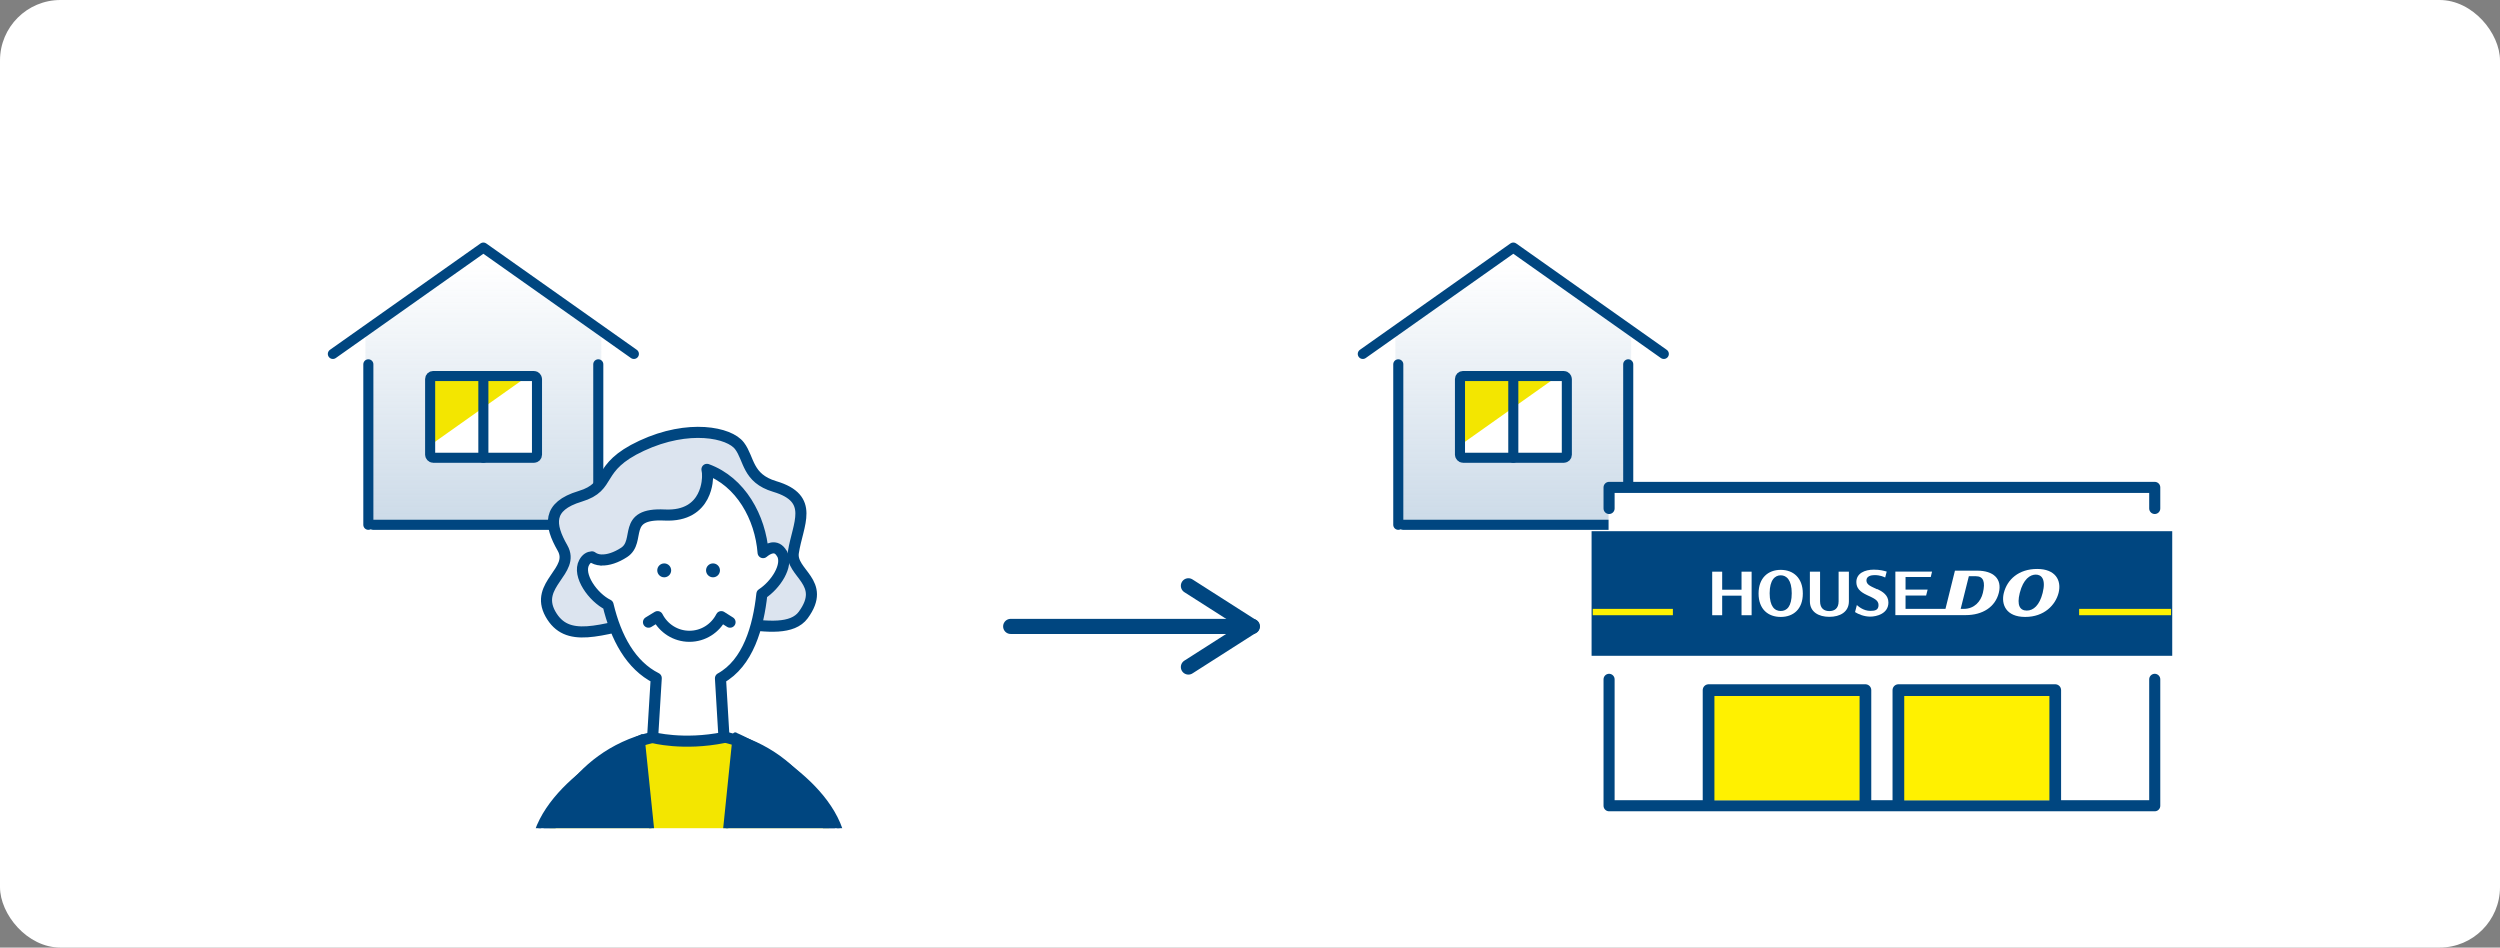 <?xml version="1.0" encoding="UTF-8"?>
<svg id="_レイヤー_2" data-name="レイヤー 2" xmlns="http://www.w3.org/2000/svg" xmlns:xlink="http://www.w3.org/1999/xlink" viewBox="0 0 248 94">
  <rect x="0" y="0" width="248" height="94" fill="#808080" stroke="none"/>
  <defs>
    <style>
      .cls-1, .cls-2, .cls-3, .cls-4, .cls-5, .cls-6, .cls-7, .cls-8, .cls-9 {
        stroke: #004680;
      }

      .cls-1, .cls-3, .cls-4, .cls-5, .cls-6, .cls-7, .cls-8, .cls-9 {
        stroke-linecap: round;
        stroke-linejoin: round;
      }

      .cls-1, .cls-10, .cls-4, .cls-8, .cls-9 {
        fill: none;
      }

      .cls-2 {
        stroke-miterlimit: 10;
        stroke-width: .23px;
      }

      .cls-2, .cls-5, .cls-11 {
        fill: #004680;
      }

      .cls-3, .cls-6, .cls-7, .cls-9 {
        stroke-width: 1.1px;
      }

      .cls-3, .cls-12 {
        fill: #f3e600;
      }

      .cls-13 {
        clip-path: url(#clippath);
      }

      .cls-10, .cls-14, .cls-15, .cls-12, .cls-16, .cls-17, .cls-11 {
        stroke-width: 0px;
      }

      .cls-4 {
        stroke-width: 1.16px;
      }

      .cls-14 {
        fill: url(#_名称未設定グラデーション_5-2);
      }

      .cls-5 {
        stroke-width: .5px;
      }

      .cls-15 {
        fill: url(#_名称未設定グラデーション_5);
      }

      .cls-6 {
        fill: #dce4ef;
      }

      .cls-7, .cls-16 {
        fill: #fff;
      }

      .cls-8 {
        stroke-width: 1.5px;
      }

      .cls-17 {
        fill: #fff100;
      }
    </style>
    <linearGradient id="_名称未設定グラデーション_5" data-name="名称未設定グラデーション 5" x1="150.12" y1="56.44" x2="150.12" y2="26.27" gradientUnits="userSpaceOnUse">
      <stop offset="0" stop-color="#c3d4e4"/>
      <stop offset="1" stop-color="#c3d4e4" stop-opacity="0"/>
    </linearGradient>
    <linearGradient id="_名称未設定グラデーション_5-2" data-name="名称未設定グラデーション 5" x1="47.95" y1="56.44" x2="47.95" y2="26.27" xlink:href="#_名称未設定グラデーション_5"/>
    <clipPath id="clippath">
      <rect class="cls-10" x="47.9" y="39.14" width="40.82" height="43.02"/>
    </clipPath>
  </defs>
  <g id="_レイヤー_1-2" data-name="レイヤー 1">
    <g>
      <rect id="_長方形_2434" data-name="長方形 2434" class="cls-16" width="248" height="94" rx="6" ry="6"/>
      <g>
        <line class="cls-8" x1="124.24" y1="62.14" x2="100.26" y2="62.14"/>
        <polyline class="cls-8" points="117.89 66.17 124.2 62.14 117.89 58.11"/>
      </g>
      <g>
        <polygon class="cls-15" points="150.12 25.03 138.42 33.22 138.42 52.36 161.81 52.36 161.81 33.22 150.12 25.03"/>
        <rect class="cls-16" x="144.83" y="37.3" width="10.6" height="8.11"/>
        <polygon class="cls-12" points="144.95 44.09 144.95 37.3 154.54 37.3 144.95 44.09"/>
        <rect class="cls-1" x="144.83" y="37.3" width="10.6" height="8.11" rx=".3" ry=".3"/>
        <polyline class="cls-1" points="135.19 35.11 150.12 24.56 165.05 35.11"/>
        <line class="cls-1" x1="138.71" y1="52.06" x2="138.71" y2="36.14"/>
        <line class="cls-1" x1="161.52" y1="36.14" x2="161.52" y2="52.06"/>
        <line class="cls-1" x1="161.12" y1="52.06" x2="139.18" y2="52.06"/>
        <line class="cls-1" x1="150.12" y1="45.41" x2="150.12" y2="37.3"/>
      </g>
      <g>
        <polygon class="cls-14" points="47.95 25.03 36.25 33.22 36.25 52.36 59.65 52.36 59.65 33.22 47.95 25.03"/>
        <rect class="cls-16" x="42.67" y="37.3" width="10.6" height="8.11"/>
        <polygon class="cls-12" points="42.78 44.09 42.78 37.3 52.37 37.3 42.78 44.09"/>
        <rect class="cls-1" x="42.67" y="37.3" width="10.6" height="8.11" rx=".3" ry=".3"/>
        <polyline class="cls-1" points="33.02 35.11 47.95 24.56 62.88 35.11"/>
        <line class="cls-1" x1="36.54" y1="52.06" x2="36.54" y2="36.14"/>
        <line class="cls-1" x1="59.35" y1="36.14" x2="59.35" y2="52.06"/>
        <line class="cls-1" x1="58.95" y1="52.06" x2="37.01" y2="52.06"/>
        <line class="cls-1" x1="47.95" y1="45.41" x2="47.95" y2="37.3"/>
      </g>
      <g>
        <rect class="cls-16" x="159.57" y="49.28" width="53.96" height="31.15"/>
        <polyline class="cls-7" points="213.75 67.39 213.75 79.93 159.62 79.93 159.62 67.39"/>
        <polyline class="cls-7" points="159.62 50.44 159.62 48.35 213.75 48.35 213.75 50.44"/>
        <g>
          <rect class="cls-2" x="158" y="52.81" width="57.37" height="12.13"/>
          <rect class="cls-17" x="206.25" y="60.4" width="9.12" height=".63"/>
          <rect class="cls-17" x="158" y="60.4" width="7.95" height=".63"/>
          <g>
            <path class="cls-16" d="m186.22,58.46c-.55-.27-1.07-.42-1.07-.88,0-.43.48-.53.8-.53.58,0,.93.18,1.06.24l.15-.59c-.33-.09-.66-.19-1.29-.19-.88,0-1.72.36-1.72,1.23,0,.59.35.96,1.03,1.28s1.17.5,1.17,1-.35.58-.81.58c-.71,0-1.21-.47-1.34-.58l-.18.7c.33.21.9.45,1.51.45s1.8-.28,1.8-1.4c0-.73-.57-1.08-1.11-1.34Z"/>
            <path class="cls-16" d="m182.39,56.71v2.94c0,.73-.43.97-.92.97s-.92-.24-.92-.97v-2.94h-1.01v2.94c0,1.06.87,1.54,1.93,1.54s1.94-.48,1.94-1.54v-2.94h-1.02Z"/>
            <path class="cls-16" d="m176.65,56.53c-1.25,0-2.2.79-2.2,2.35s.95,2.32,2.2,2.32,2.19-.77,2.19-2.32-.94-2.35-2.19-2.35Zm0,4.08c-.6,0-1.1-.44-1.1-1.76s.53-1.78,1.1-1.78,1.09.46,1.09,1.78-.49,1.76-1.09,1.76Z"/>
            <path class="cls-16" d="m202.09,56.44c-1.85,0-2.98,1.06-3.31,2.38-.29,1.15.23,2.38,2.12,2.38s3-1.18,3.31-2.38c.32-1.27-.33-2.38-2.12-2.38Zm-1.03,4.13c-.68,0-1.01-.52-.7-1.75.35-1.39,1.04-1.82,1.59-1.82s1.03.43.68,1.82c-.31,1.23-.92,1.75-1.57,1.75Z"/>
            <path class="cls-16" d="m196.15,56.61h-2.22l-.94,3.79h-3.96v-1.32h2.04l.15-.59h-2.19v-1.25h2.5l.13-.54h-3.64v4.32h6.97c1.69,0,2.93-.8,3.29-2.2.36-1.42-.56-2.21-2.13-2.21Zm.55,2.21c-.21.87-.87,1.58-1.88,1.58h-.32l.81-3.24h.69c.77,0,.96.58.7,1.66Z"/>
            <polygon class="cls-16" points="172.76 56.71 172.76 58.5 170.84 58.5 170.84 56.71 169.85 56.71 169.85 61.03 170.84 61.03 170.84 59.09 172.76 59.09 172.76 61.03 173.76 61.03 173.76 56.71 172.76 56.71"/>
          </g>
        </g>
        <g>
          <g>
            <rect class="cls-17" x="169.49" y="68.4" width="15.56" height="10.99"/>
            <polyline class="cls-4" points="169.49 79.59 169.49 68.46 185.05 68.46 185.05 79.59"/>
          </g>
          <g>
            <rect class="cls-17" x="188.32" y="68.4" width="15.56" height="10.99"/>
            <polyline class="cls-4" points="188.32 79.59 188.32 68.46 203.88 68.46 203.88 79.59"/>
          </g>
        </g>
      </g>
      <g class="cls-13">
        <g>
          <path class="cls-6" d="m73.35,44.22c-.98-1.31-5.02-2.18-9.7,0-4.69,2.18-2.83,4.03-6.11,5.02s-3.05,2.83-1.74,5.12c1.31,2.29-2.83,3.6-1.2,6.54,1.64,2.94,4.8,1.64,10.03.44,5.23-1.2,12.94,2.54,15.05-.33,2.4-3.27-1.3-4.13-.98-6.21.44-2.83,2.18-5.34-1.85-6.54-2.74-.82-2.51-2.73-3.49-4.03Z"/>
          <g>
            <path class="cls-3" d="m72.03,73.15c8.09,1.93,10.41,9.28,10.91,11.02,1.13,3.89-2.09,5.9-2.09,5.9h-24.95s-3.22-2.01-2.09-5.9c.51-1.75,2.82-9.09,10.91-11.02"/>
            <path class="cls-5" d="m63.69,73.08l1.76,16.97h-9.55s-3.86-1.32-2.94-6.36c1.18-6.45,10.73-10.6,10.73-10.6Z"/>
            <path class="cls-5" d="m72.94,72.9l-1.76,17.18h9.67s3.73-1.52,2.81-6.57c-1.2-6.58-10.73-10.6-10.73-10.6Z"/>
          </g>
          <path class="cls-7" d="m77.56,54.92c-.56-1.01-1.45-.45-1.86-.1-.27-3.49-2.21-7.04-5.57-8.26.05.21.07.44.06.71,0,0,.11,4.03-4.25,3.82-4.36-.22-2.3,2.58-4.03,3.71-.8.52-1.58.77-2.23.75,0,.02-.05.02-.07,0-.35-.02-.65-.13-.89-.31-.28.02-.55.16-.77.56-.7,1.26.88,3.47,2.37,4.2.78,3.27,2.27,6.01,4.78,7.27l-.36,5.89s3.02.82,7.08,0l-.35-5.87c2.74-1.51,3.76-5.1,4.11-8.37,1.36-.88,2.64-2.83,2-3.99Z"/>
          <path class="cls-9" d="m64.33,61.72l.9-.55c.58,1.15,1.78,1.95,3.16,1.95s2.57-.79,3.16-1.95l.87.55"/>
          <g>
            <circle class="cls-11" cx="65.89" cy="56.58" r=".69"/>
            <circle class="cls-11" cx="70.73" cy="56.58" r=".69"/>
          </g>
        </g>
      </g>
    </g>
  </g>
</svg>